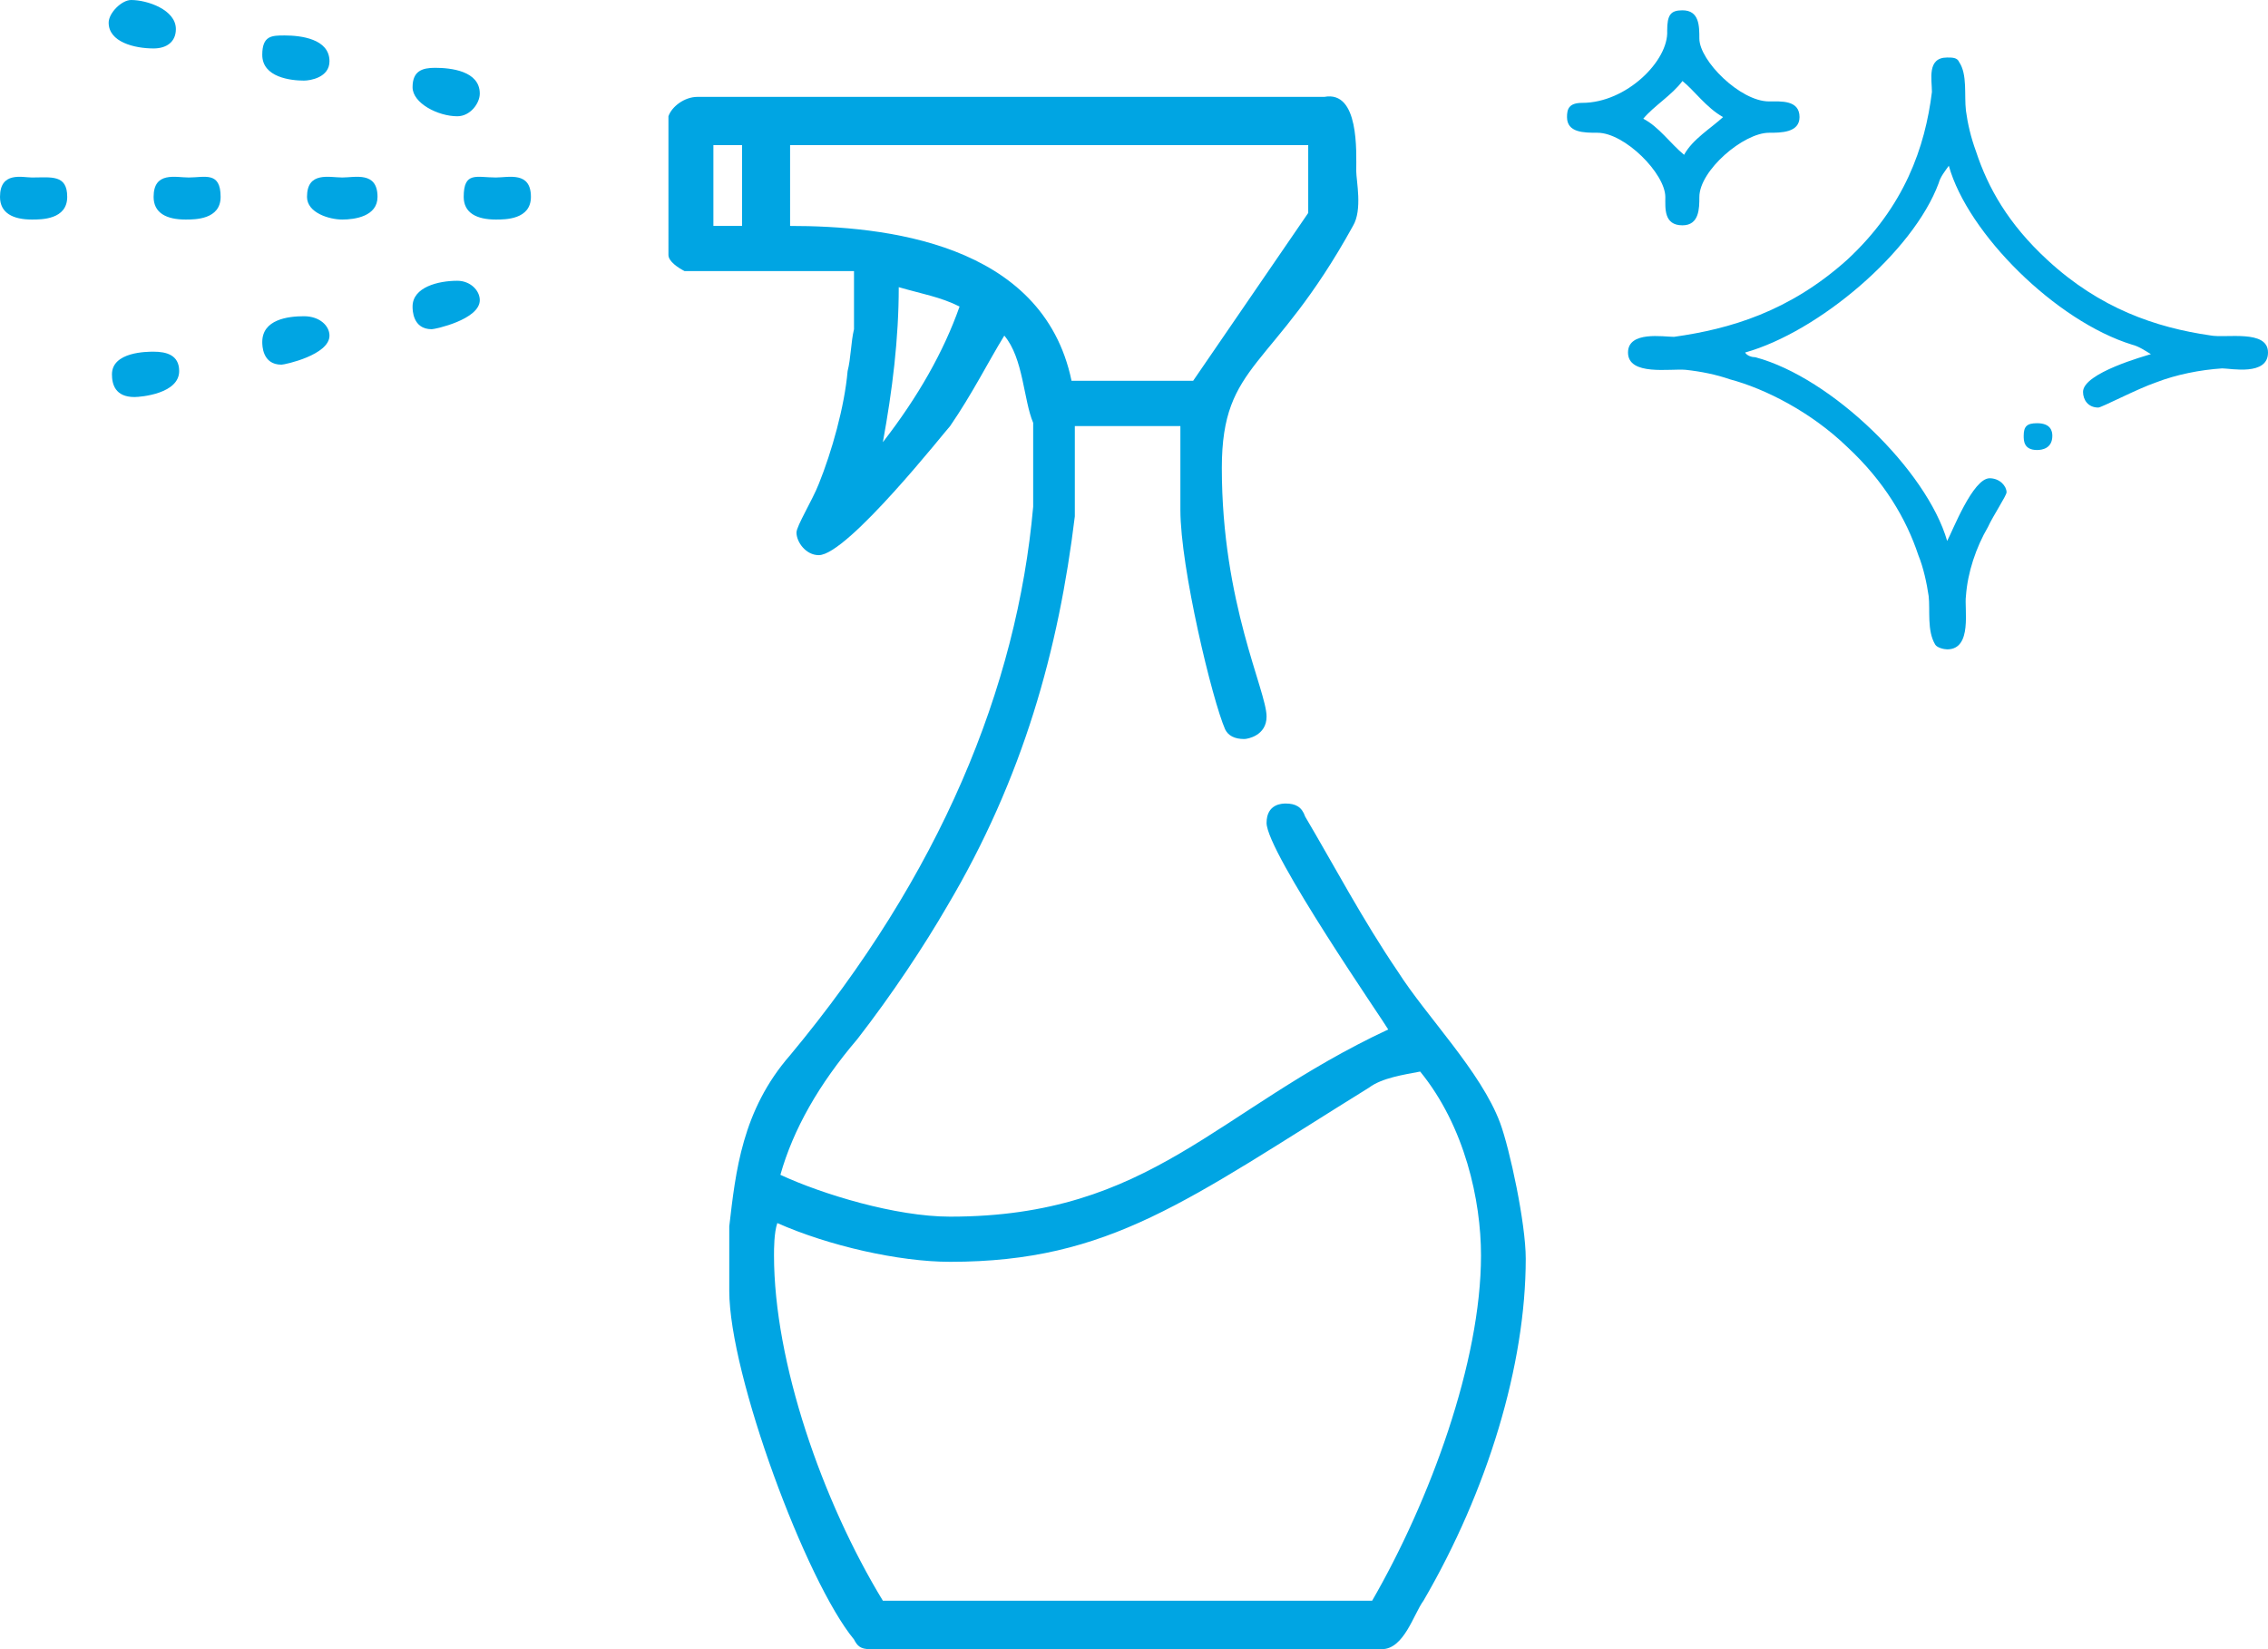 <?xml version="1.0" encoding="utf-8"?>
<!-- Generator: Adobe Illustrator 15.0.0, SVG Export Plug-In . SVG Version: 6.00 Build 0)  -->
<!DOCTYPE svg PUBLIC "-//W3C//DTD SVG 1.1//EN" "http://www.w3.org/Graphics/SVG/1.1/DTD/svg11.dtd">
<svg version="1.1" id="レイヤー_1" xmlns="http://www.w3.org/2000/svg" xmlns:xlink="http://www.w3.org/1999/xlink" x="0px"
	 y="0px" width="110px" height="80px" viewBox="0 0 110 80" enable-background="new 0 0 110 80" xml:space="preserve">
<g>
	<path fill-rule="evenodd" clip-rule="evenodd" fill="#00A5E3" d="M71.83,60.9c0,5.17-2.48,11.899-5.28,16.75H42.82
		c-2.95-4.851-5.28-11.58-5.28-16.75c0-0.311,0-1.101,0.16-1.57c2.48,1.1,5.89,1.88,8.38,1.88c7.75,0,11.48-2.97,20.32-8.45
		c0.619-0.47,1.699-0.63,2.479-0.779C71.05,54.641,71.83,58.24,71.83,60.9z M8.69,18c0,1.1-1.86,1.26-2.17,1.26
		c-0.94,0-1.09-0.63-1.09-1.1c0-1.1,1.71-1.1,2.02-1.1C8.07,17.06,8.69,17.22,8.69,18z M15.98,16.28c0,0.94-2.17,1.41-2.33,1.41
		c-0.93,0-0.93-0.94-0.93-1.1c0-1.09,1.24-1.25,2.02-1.25C15.51,15.34,15.98,15.81,15.98,16.28z M46.54,14.87
		c-0.77,2.19-2.02,4.39-3.72,6.58c0.46-2.51,0.77-5.01,0.77-7.52C44.68,14.25,45.61,14.4,46.54,14.87z M23.27,14.56
		c0,0.94-2.17,1.41-2.33,1.41c-0.93,0-0.93-0.94-0.93-1.1c0-0.94,1.24-1.25,2.17-1.25C22.81,13.62,23.27,14.09,23.27,14.56z
		 M25.75,9.55c0,1.1-1.24,1.1-1.7,1.1c-0.93,0-1.56-0.32-1.56-1.1c0-1.25,0.63-0.94,1.56-0.94C24.67,8.61,25.75,8.3,25.75,9.55z
		 M18.31,9.55c0,0.94-1.09,1.1-1.71,1.1s-1.71-0.32-1.71-1.1c0-1.25,1.09-0.94,1.71-0.94S18.31,8.3,18.31,9.55z M10.7,9.55
		c0,1.1-1.24,1.1-1.7,1.1c-0.93,0-1.55-0.32-1.55-1.1c0-1.25,1.08-0.94,1.7-0.94C9.93,8.61,10.7,8.3,10.7,9.55z M3.26,9.55
		c0,1.1-1.24,1.1-1.71,1.1C0.62,10.65,0,10.33,0,9.55C0,8.3,1.09,8.61,1.55,8.61C2.48,8.61,3.26,8.45,3.26,9.55z M63.45,7.04v3.29
		l-5.58,8.14h-5.9c-1.4-6.73-9.15-7.51-13.65-7.51V7.04H63.45z M35.99,7.04v3.92H34.6V7.04H35.99z M64.23,4.7
		c1.699-0.32,1.549,2.66,1.549,3.6c0,0.47,0.311,1.88-0.159,2.66c-3.88,7.04-6.36,6.57-6.36,11.74c0,6.58,2.17,10.8,2.17,12.06
		c0,0.93-0.93,1.09-1.08,1.09c-0.47,0-0.779-0.16-0.93-0.47c-0.62-1.41-2.17-7.83-2.17-10.64v-4.07h-5.12v4.38
		c-0.78,6.42-2.49,12.68-6.21,18.94c-1.09,1.88-2.64,4.23-4.34,6.42c-1.87,2.189-3.11,4.38-3.73,6.58
		c2.02,0.939,5.59,2.029,8.23,2.029c9.77,0,12.87-5.16,21.25-9.08c-0.16-0.31-5.9-8.609-5.9-10.02c0-0.94,0.78-0.94,0.93-0.94
		c0.471,0,0.781,0.16,0.94,0.63c1.39,2.35,2.79,5.01,4.49,7.51c1.399,2.2,4.04,4.86,4.97,7.36c0.461,1.25,1.24,4.85,1.24,6.58
		c0,5.16-1.859,11.27-4.96,16.59C68.57,78.279,68.1,80,67.02,80H42.2c-0.47,0-0.62-0.16-0.78-0.471
		c-2.33-2.819-6.05-12.84-6.05-16.909v-3.13c0.31-2.66,0.62-5.631,2.95-8.301c7.29-8.76,11.01-17.839,11.79-26.609v-4.07
		c-0.47-1.1-0.47-3.13-1.4-4.23c-0.77,1.25-1.55,2.82-2.63,4.39c-0.16,0.15-4.97,6.26-6.37,6.26c-0.62,0-1.08-0.63-1.08-1.1
		c0-0.31,0.77-1.56,1.08-2.35c0.63-1.56,1.25-3.75,1.4-5.48c0.16-0.62,0.16-1.41,0.31-2.03v-2.82H33.2
		c-0.31-0.16-0.78-0.47-0.78-0.78V5.64c0.16-0.47,0.78-0.94,1.4-0.94H64.23z M23.27,4.54c0,0.47-0.46,1.1-1.09,1.1
		c-0.93,0-2.17-0.63-2.17-1.41c0-0.79,0.47-0.94,1.09-0.94C21.87,3.29,23.27,3.44,23.27,4.54z M15.98,2.97
		c0,0.79-0.93,0.94-1.24,0.94c-0.62,0-2.02-0.15-2.02-1.25c0-0.94,0.47-0.94,1.09-0.94C14.58,1.72,15.98,1.88,15.98,2.97z
		 M8.53,1.41c0,0.63-0.46,0.94-1.08,0.94c-0.93,0-2.18-0.31-2.18-1.25C5.27,0.63,5.9,0,6.36,0C7.14,0,8.53,0.47,8.53,1.41z"/>
	<g>
		<path fill-rule="evenodd" clip-rule="evenodd" fill="#00A5E3" d="M99.54,21.14c0,0.61-0.49,0.69-0.74,0.69
			c-0.649,0-0.649-0.46-0.649-0.69c0-0.46,0.16-0.61,0.649-0.61C99.46,20.53,99.54,20.91,99.54,21.14z M83.57,5.68
			C83,6.21,82.09,6.75,81.68,7.51C81.02,6.97,80.45,6.14,79.7,5.76C80.2,5.15,81.1,4.61,81.6,3.93C82.17,4.38,82.75,5.22,83.57,5.68
			z M95.02,3.01c0.41,0.61,0.24,1.6,0.33,2.36c0.08,0.61,0.24,1.3,0.49,1.98c0.58,1.76,1.561,3.51,3.46,5.26
			c2.55,2.36,5.271,3.28,7.9,3.66c0.739,0.15,2.8-0.31,2.8,0.83c0,1.15-1.811,0.77-2.221,0.77c-1.069,0.07-2.229,0.3-3.209,0.68
			c-0.91,0.31-2.641,1.22-2.801,1.22c-0.5,0-0.74-0.38-0.74-0.76c0-0.92,3.041-1.75,3.291-1.83c-0.25-0.15-0.58-0.38-0.91-0.46
			c-3.7-1.14-7.98-5.4-8.891-8.68c-0.16,0.23-0.41,0.53-0.49,0.84c-1.239,3.35-5.85,7.23-9.389,8.22c0.09,0.16,0.33,0.23,0.5,0.23
			c3.699,0.99,8.31,5.49,9.299,8.91c0.25-0.45,1.24-3.04,2.061-3.04c0.49,0,0.82,0.38,0.82,0.68c0,0.16-0.66,1.15-0.9,1.68
			c-0.58,0.99-0.99,2.21-1.07,3.35c-0.09,0.61,0.33,2.59-0.91,2.59c-0.16,0-0.489-0.08-0.58-0.23c-0.409-0.68-0.239-1.67-0.319-2.36
			c-0.09-0.61-0.25-1.37-0.5-1.98c-0.58-1.75-1.649-3.58-3.46-5.26c-1.73-1.67-3.95-2.81-5.68-3.27c-0.66-0.23-1.4-0.38-2.141-0.46
			c-0.74-0.07-2.8,0.31-2.8-0.84c0-1.06,1.729-0.76,2.229-0.76c2.711-0.38,5.59-1.22,8.391-3.73c2.8-2.59,3.79-5.48,4.12-8.15
			c0-0.61-0.25-1.67,0.739-1.67C94.689,2.79,94.93,2.79,95.02,3.01z M82.42,1.87c0,1.07,1.98,3.05,3.38,3.05
			c0.57,0,1.479-0.08,1.479,0.76c0,0.76-0.909,0.76-1.479,0.76c-1.239,0-3.38,1.83-3.38,3.12c0,0.54,0,1.37-0.82,1.37
			c-0.91,0-0.83-0.83-0.83-1.37c0-1.14-1.97-3.12-3.289-3.12c-0.66,0-1.48,0-1.48-0.76c0-0.38,0.08-0.69,0.74-0.69
			c2.14,0,4.199-2.05,4.119-3.5c0-0.76,0.16-0.99,0.74-0.99C82.42,0.5,82.42,1.26,82.42,1.87z"/>
	</g>
</g>
</svg>
